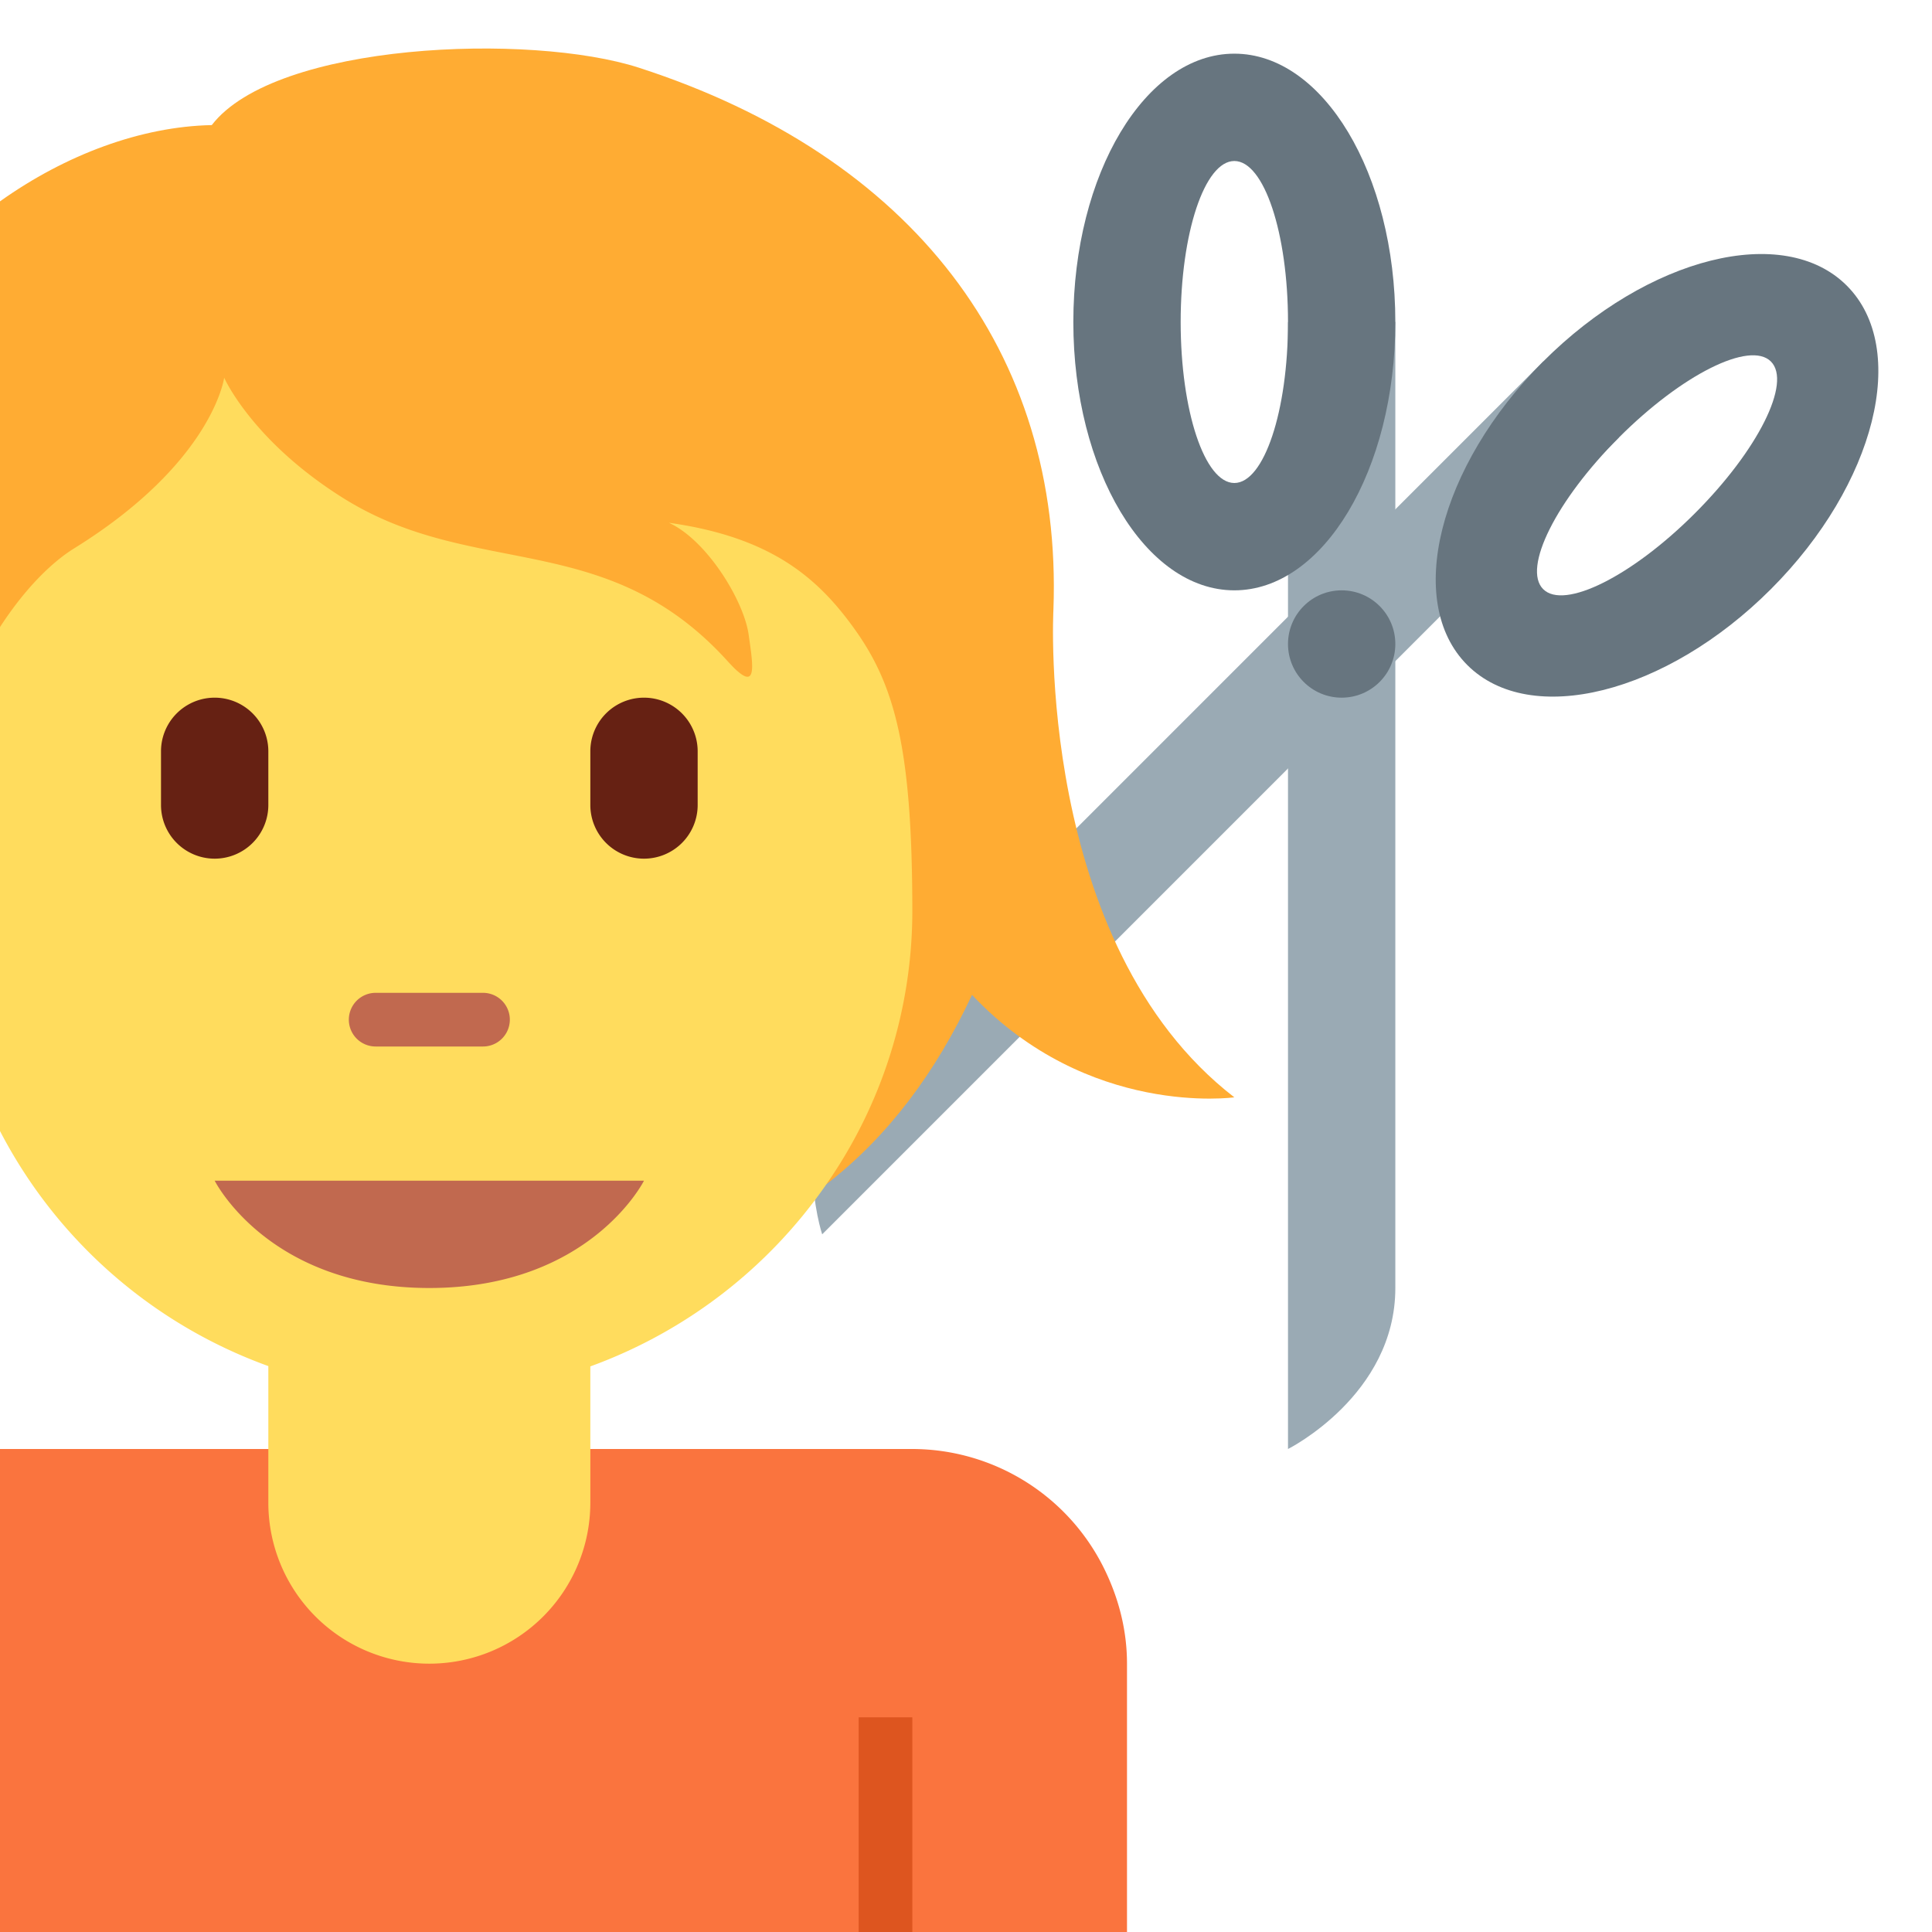 <?xml version="1.0" encoding="utf-8"?>
<svg width="800px" height="800px" viewBox="0 0 36 36" xmlns="http://www.w3.org/2000/svg" xmlns:xlink="http://www.w3.org/1999/xlink" aria-hidden="true" role="img" class="iconify iconify--twemoji" preserveAspectRatio="xMidYMid meet"><path fill="#9AAAB4" d="M30.169 8.15L15.32 23s-.707-2.121.707-3.535L28.755 6.736l1.414 1.414z"></path><path fill="#67757F" d="M28.755 6.736c-1.952 1.953-2.586 4.484-1.414 5.656s3.705.539 5.657-1.414c1.952-1.952 2.586-4.484 1.414-5.656c-1.172-1.172-3.704-.539-5.657 1.414zm1.414 1.414c1.172-1.172 2.438-1.805 2.829-1.414c.392.391-.243 1.656-1.415 2.828c-1.171 1.172-2.437 1.805-2.828 1.414c-.391-.39.243-1.656 1.414-2.828z"></path><path fill="#FFAC33" d="M19.629 11.361c.178-4.812-2.645-8.456-7.723-10.099c-2.02-.654-6.772-.475-7.96 1.069C2.632 2.357 1.224 2.88 0 3.752V12l15.399 10.066c1.147-.887 2.038-2.083 2.713-3.528C20.273 20.831 23 20.447 23 20.447c-3.709-2.863-3.371-9.086-3.371-9.086z"></path><path fill="#FA743E" d="M20.61 29.303A3.992 3.992 0 0 0 17 27H0v9h21v-5c0-.609-.147-1.18-.39-1.697z"></path><path fill="#DD551F" d="M16 32h1v4h-1z"></path><path fill="#FFDC5D" d="M15.909 11.701c-.677-.938-1.544-1.693-3.445-1.96c.713.327 1.396 1.455 1.485 2.079c.089.624.178 1.129-.386.505C11.302 9.826 8.84 10.81 6.4 9.284C4.695 8.217 4.177 7.038 4.177 7.038s-.208 1.574-2.792 3.178c-.452.28-.947.792-1.385 1.469v9.39a9.123 9.123 0 0 0 5 4.38V28a3 3 0 1 0 6 0v-2.539a9.154 9.154 0 0 0 4.399-3.395A8.91 8.91 0 0 0 17 17c0-3.041-.318-4.229-1.091-5.299z"></path><path fill="#C1694F" d="M12 22H4s1 2 4 2s4-2 4-2zm-3-2.5H7a.5.5 0 0 1 0-1h2a.5.5 0 0 1 0 1z"></path><path fill="#662113" d="M4 16a1 1 0 0 1-1-1v-1a1 1 0 0 1 2 0v1a1 1 0 0 1-1 1zm8 0a1 1 0 0 1-1-1v-1a1 1 0 0 1 2 0v1a1 1 0 0 1-1 1z"></path><path fill="#9AAAB4" d="M24 6v21s2-1 2-3V6h-2z"></path><circle fill="#67757F" cx="25" cy="12" r="1"></circle><path fill="#67757F" d="M23 1c-1.657 0-3 2.239-3 5s1.343 5 3 5s3-2.239 3-5s-1.343-5-3-5zm0 8c-.553 0-1-1.343-1-3s.447-3 1-3s1 1.343 1 3s-.447 3-1 3z"></path></svg>